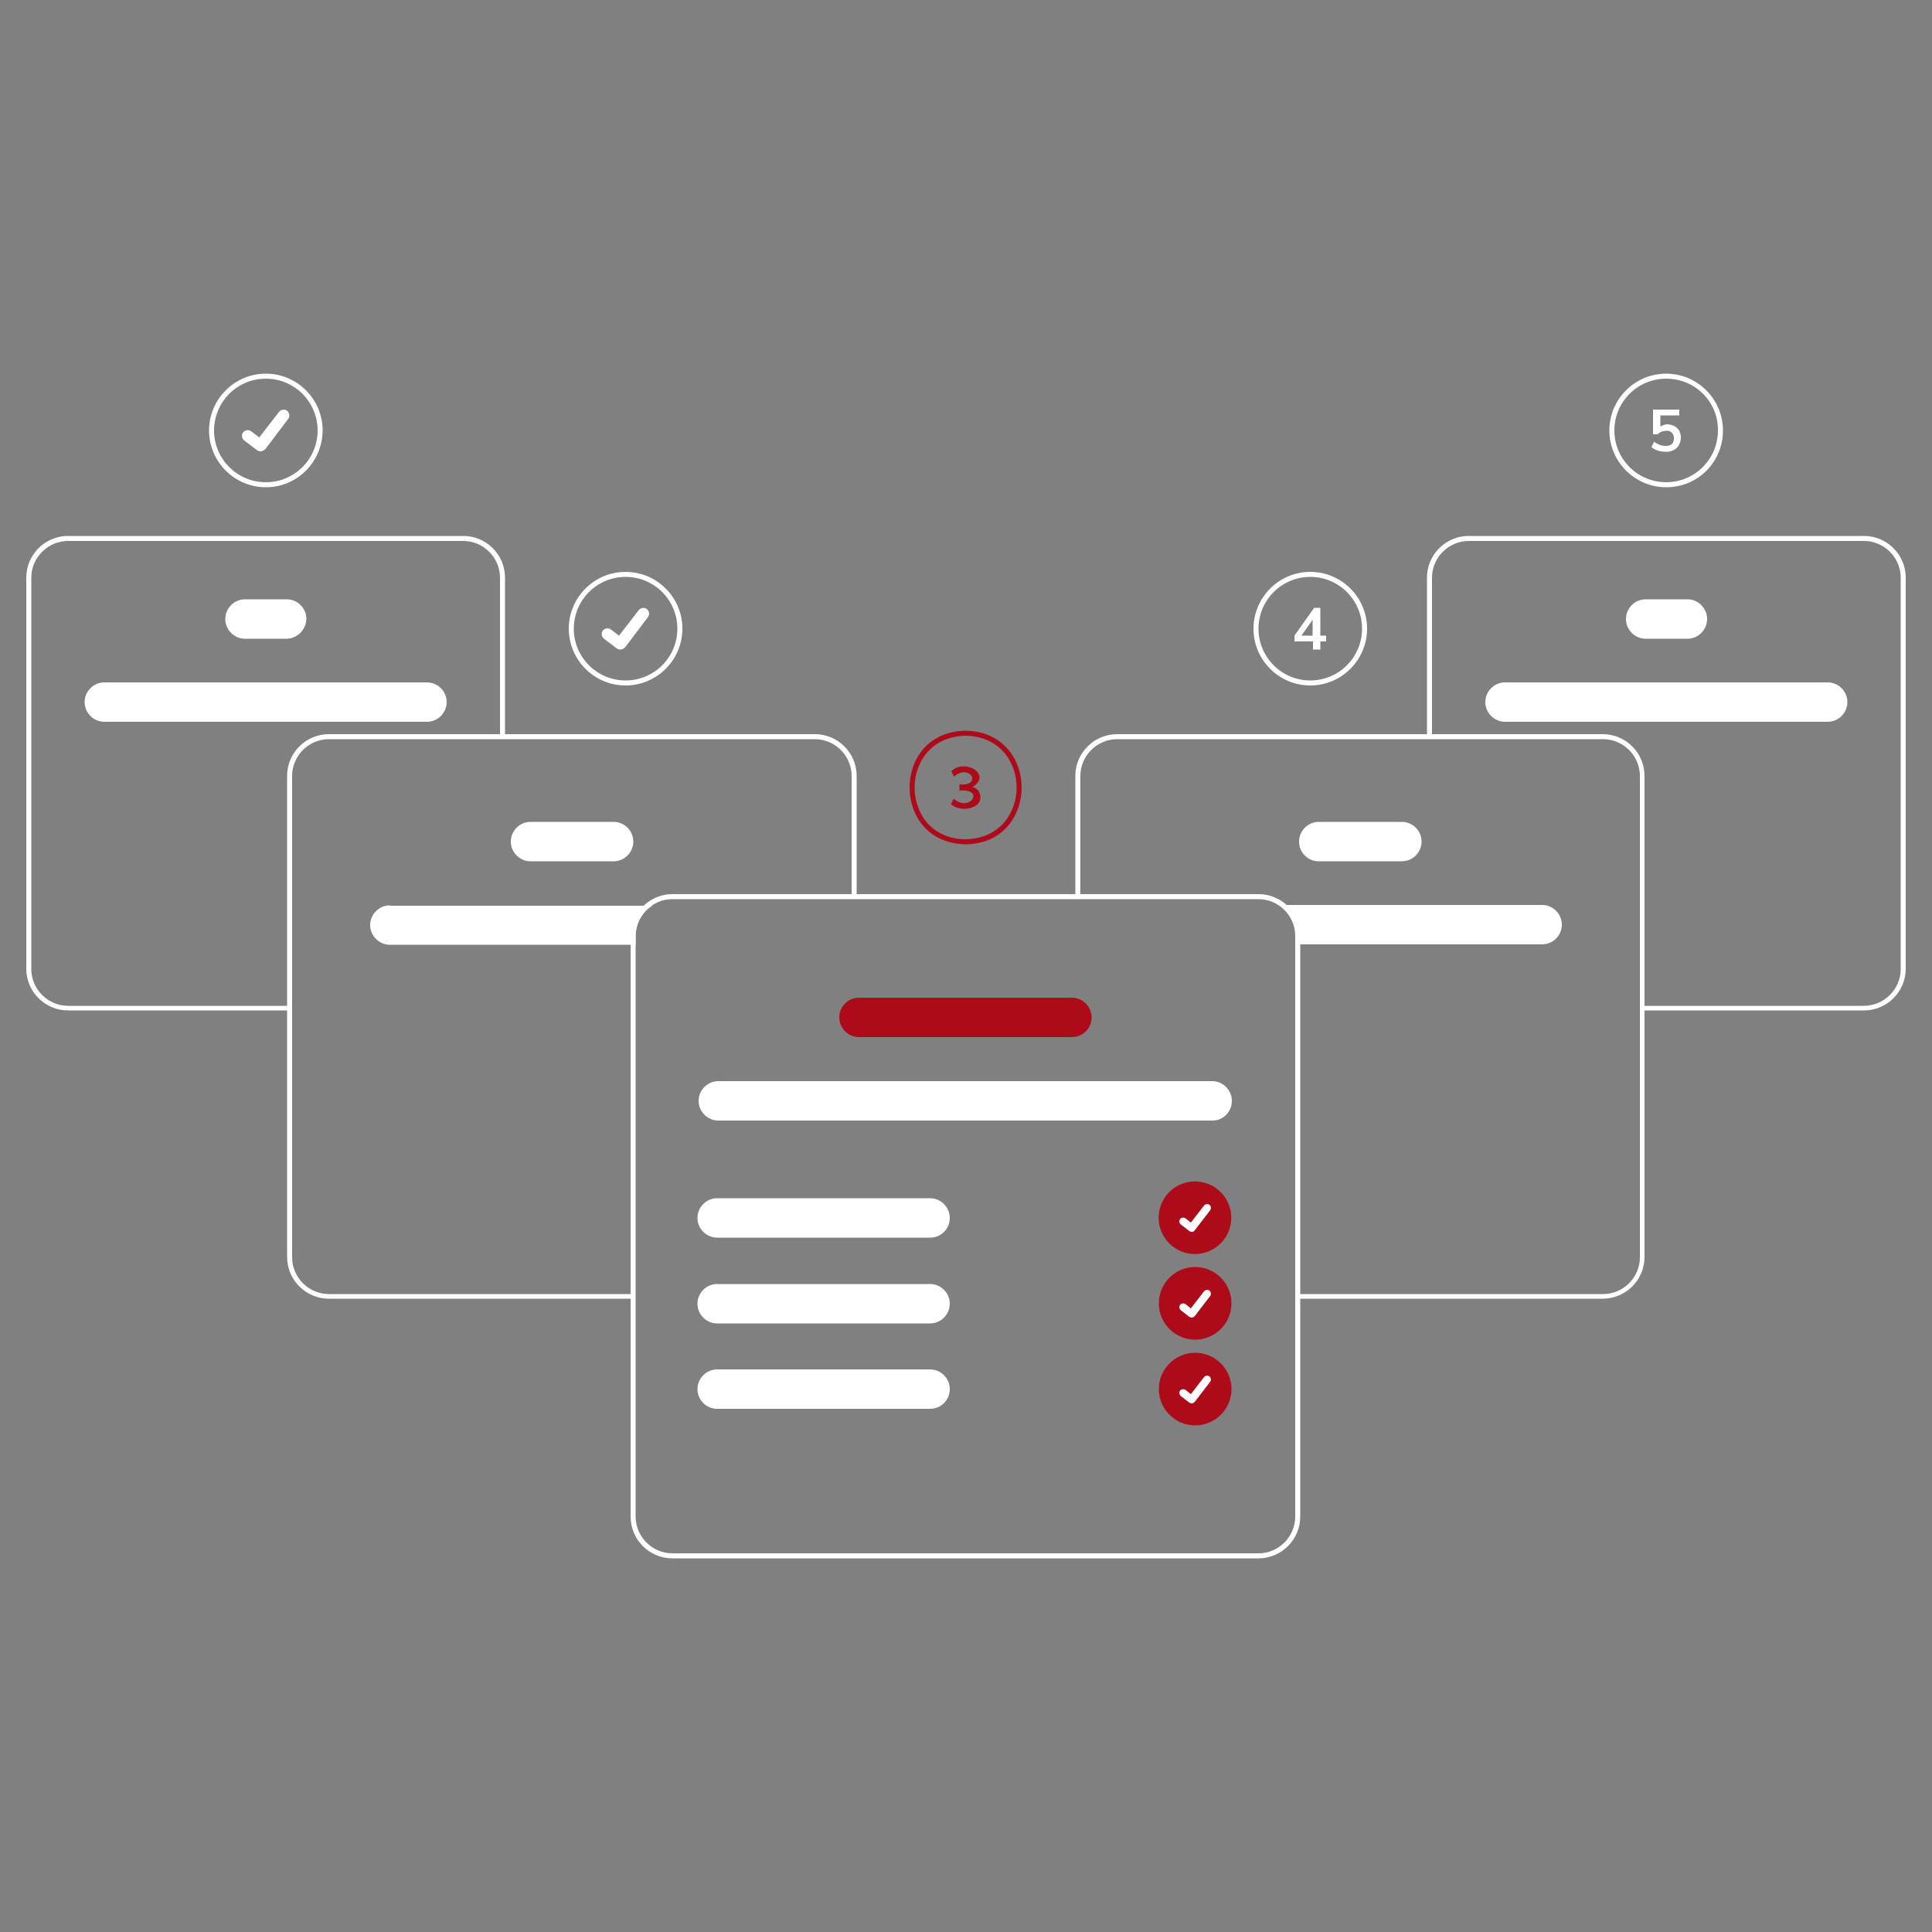 <svg xmlns="http://www.w3.org/2000/svg" xmlns:xlink="http://www.w3.org/1999/xlink" id="Layer_1" x="0px" y="0px" viewBox="0 0 500 500" style="enable-background:new 0 0 500 500;" xml:space="preserve"><rect x="0" y="0" width="500" height="500" fill="#808080" stroke="none"/><style type="text/css">	.st0{fill:#FFFFFF;}	.st1{fill:#AD0B1A;}</style><g>	<path class="st0" d="M100.9,234.3c-2.8,0-5.1,2.3-5.1,5.1s2.3,5.1,5.1,5.1h63.6v-2.2c0-3.2,1.6-6.2,4.3-7.9H100.9z"></path>	<path class="st0" d="M158.8,222.9h-21.5c-2.8,0-5.1-2.3-5.1-5.1s2.3-5.1,5.1-5.1h21.5c2.8,0,5.1,2.3,5.1,5.1  S161.6,222.9,158.8,222.9z"></path>	<path class="st0" d="M110.5,186.8H27c-2.8,0-5.1-2.3-5.1-5.1s2.3-5.1,5.1-5.1h83.5c2.8,0,5.1,2.3,5.1,5.1S113.3,186.8,110.5,186.8z  "></path>	<path class="st0" d="M74.1,165.3H63.4c-2.8,0-5.1-2.3-5.1-5.1c0-2.8,2.3-5.1,5.1-5.1h10.8c2.8,0,5.1,2.3,5.1,5.1  C79.2,163,76.9,165.3,74.1,165.3z"></path>	<path class="st0" d="M163.9,336.1H85.1c-5.9,0-10.8-4.8-10.8-10.8V200.8c0-5.9,4.8-10.8,10.8-10.8h125.8c5.9,0,10.8,4.8,10.8,10.8  v30.9h-1.3v-30.9c0-5.2-4.3-9.5-9.5-9.5H85.1c-5.2,0-9.5,4.3-9.5,9.5v124.6c0,5.2,4.3,9.5,9.5,9.5h78.7L163.9,336.1z"></path>	<path class="st0" d="M75,261.5H17.6c-5.9,0-10.8-4.8-10.8-10.8V149.5c0-5.9,4.8-10.8,10.8-10.8h102.3c5.9,0,10.8,4.8,10.8,10.8  v41.2h-1.3v-41.2c0-5.2-4.3-9.5-9.5-9.5H17.6c-5.2,0-9.5,4.3-9.5,9.5v101.3c0,5.2,4.3,9.5,9.5,9.5H75L75,261.5z"></path>	<path class="st0" d="M331.2,234.3c2.7,1.8,4.3,4.7,4.3,7.9v2.2h63.6c2.8,0,5.1-2.3,5.1-5.1s-2.3-5.1-5.1-5.1H331.2z"></path>	<path class="st0" d="M336.2,217.8c0-2.8,2.3-5.1,5.1-5.1h21.5c2.8,0,5.1,2.3,5.1,5.1s-2.3,5.1-5.1,5.1h-21.5  C338.4,222.9,336.2,220.6,336.2,217.8z"></path>	<path class="st0" d="M384.4,181.7c0-2.8,2.3-5.1,5.1-5.1H473c2.8,0,5.1,2.3,5.1,5.1s-2.3,5.1-5.1,5.1h-83.5  C386.7,186.8,384.4,184.5,384.4,181.7z"></path>	<path class="st0" d="M420.8,160.2c0-2.8,2.3-5.1,5.1-5.1h10.8c2.8,0,5.1,2.3,5.1,5.1c0,2.8-2.3,5.1-5.1,5.1h-10.8  C423.1,165.3,420.8,163,420.8,160.2z"></path>	<path class="st0" d="M336.1,336.1h78.7c5.9,0,10.8-4.8,10.8-10.8V200.8c0-5.9-4.8-10.8-10.8-10.8H289.1c-5.9,0-10.8,4.8-10.8,10.8  v30.9h1.3v-30.9c0-5.2,4.3-9.5,9.5-9.5h125.8c5.2,0,9.5,4.3,9.5,9.5v124.6c0,5.2-4.3,9.5-9.5,9.5h-78.7V336.1z"></path>	<path class="st0" d="M425,261.5h57.4c5.9,0,10.8-4.8,10.8-10.8V149.5c0-5.9-4.8-10.8-10.8-10.8H380.1c-5.9,0-10.8,4.8-10.8,10.8  v41.2h1.3v-41.2c0-5.2,4.3-9.5,9.5-9.5h102.3c5.2,0,9.5,4.3,9.5,9.5v101.3c0,5.2-4.3,9.5-9.5,9.5H425V261.5z"></path>	<path class="st0" d="M325.7,231.4H174c-5.9,0-10.7,4.8-10.8,10.8v150.3c0,5.9,4.8,10.8,10.8,10.8h151.7c5.9,0,10.8-4.8,10.8-10.8  V242.2C336.5,236.2,331.7,231.4,325.7,231.4z M335.2,392.5c0,5.2-4.3,9.5-9.5,9.5H174c-5.2,0-9.5-4.3-9.5-9.5V242.2  c0-5.2,4.3-9.5,9.5-9.5h151.7c5.2,0,9.5,4.3,9.5,9.5V392.5z"></path>	<path class="st0" d="M313.8,290H185.9c-2.8,0-5.1-2.3-5.1-5.1c0-2.8,2.3-5.1,5.1-5.1h127.8c2.8,0,5.1,2.3,5.1,5.1  C318.8,287.7,316.6,290,313.8,290z"></path>	<path class="st1" d="M277.4,268.4h-55.1c-2.8,0-5.1-2.3-5.1-5.1c0-2.8,2.3-5.1,5.1-5.1h55.1c2.8,0,5.1,2.3,5.1,5.1  C282.5,266.2,280.2,268.4,277.4,268.4z"></path>	<path class="st0" d="M240.7,320.3h-55.1c-2.8,0-5.1-2.3-5.1-5.1c0-2.8,2.3-5.1,5.1-5.1h55.1c2.8,0,5.1,2.3,5.1,5.1  C245.8,318.1,243.5,320.3,240.7,320.3z"></path>	<path class="st0" d="M240.7,342.5h-55.1c-2.8,0-5.1-2.3-5.1-5.1c0-2.8,2.3-5.1,5.1-5.1h55.1c2.8,0,5.1,2.3,5.1,5.1  C245.8,340.2,243.5,342.5,240.7,342.5z"></path>	<path class="st0" d="M240.7,364.6h-55.1c-2.8,0-5.1-2.3-5.1-5.1c0-2.8,2.3-5.1,5.1-5.1h55.1c2.8,0,5.1,2.3,5.1,5.1  C245.8,362.4,243.5,364.6,240.7,364.6z"></path>			<ellipse id="fc69f6bd-6aec-467a-b158-496b315f473e_00000164487679731519600290000009370772785214647210_" transform="matrix(0.16 -0.987 0.987 0.16 -51.351 570.095)" class="st1" cx="309.4" cy="315.2" rx="9.4" ry="9.4"></ellipse>	<path id="f31c0d86-d70b-4e63-97a7-2fc94b4d7c12-2000_00000130648252565839599090000008115615017376512438_" class="st0" d="  M308.4,318.8c-0.2,0-0.4-0.1-0.6-0.2l0,0l-2.2-1.7c-0.4-0.3-0.5-1-0.2-1.4c0.3-0.4,1-0.5,1.4-0.2l1.4,1.1l3.4-4.4  c0.3-0.4,1-0.5,1.4-0.2l0,0l0,0l0,0l0,0c0.4,0.3,0.5,1,0.2,1.4l-4,5.2C309,318.7,308.7,318.8,308.4,318.8L308.4,318.8z"></path>	<path class="st0" d="M68.8,126.1c-8.1,0-14.7-6.6-14.7-14.7s6.6-14.7,14.7-14.7c8.1,0,14.7,6.6,14.7,14.7  C83.4,119.6,76.9,126.1,68.8,126.1z M68.8,98c-7.4,0-13.4,6-13.4,13.4c0,7.4,6,13.4,13.4,13.4c7.4,0,13.4-6,13.4-13.4  C82.2,104,76.2,98,68.8,98z"></path>	<path id="b565f894-1e41-4a11-b880-46bff78dfbdf-2001_00000034056518736329625730000011359612164132259984_" class="st0" d="  M67.4,116.8c-0.3,0-0.6-0.1-0.9-0.3l0,0l-3.3-2.5c-0.6-0.5-0.8-1.4-0.3-2.1c0.5-0.6,1.4-0.8,2.1-0.3l2.1,1.6l5.1-6.6  c0.5-0.6,1.4-0.8,2.1-0.3c0,0,0,0,0,0l0,0l0,0l0,0c0.6,0.5,0.8,1.4,0.3,2.1l-5.9,7.8C68.3,116.6,67.8,116.8,67.4,116.8L67.4,116.8z  "></path>	<path class="st0" d="M161.9,177.4c-8.1,0-14.7-6.6-14.7-14.7c0-8.1,6.6-14.7,14.7-14.7c8.1,0,14.7,6.6,14.7,14.7  C176.6,170.8,170,177.4,161.9,177.4z M161.9,149.3c-7.4,0-13.4,6-13.4,13.4c0,7.4,6,13.4,13.4,13.4c7.4,0,13.4-6,13.4-13.4  C175.3,155.3,169.3,149.3,161.9,149.3z"></path>	<path id="a1067fe6-b388-4736-89af-b6090c7ddfc7-2002_00000121247792174855782430000001725295209852747415_" class="st0" d="  M160.5,168.1c-0.3,0-0.6-0.1-0.9-0.3l0,0l-3.3-2.5c-0.6-0.5-0.8-1.4-0.3-2.1c0.5-0.6,1.4-0.8,2.1-0.3l0,0l2.1,1.6l5.1-6.6  c0.5-0.6,1.4-0.8,2.1-0.3c0,0,0,0,0,0l0,0l0,0l0,0c0.6,0.5,0.8,1.4,0.3,2.1l-5.9,7.8C161.4,167.9,161,168.1,160.5,168.1  L160.5,168.1z"></path>			<ellipse id="a6907563-545c-4a91-99f2-6d7f4e57ba01_00000066505284141134631550000009061228434931745673_" transform="matrix(0.16 -0.987 0.987 0.16 -73.214 588.696)" class="st1" cx="309.4" cy="337.4" rx="9.4" ry="9.4"></ellipse>	<path id="f071b9ad-7606-418c-8652-2e0910ae4e99-2003_00000044178772458421564230000011163825983794738336_" class="st0" d="  M308.4,341c-0.2,0-0.4-0.1-0.6-0.2l0,0l-2.2-1.7c-0.4-0.3-0.5-1-0.2-1.4c0.3-0.4,1-0.5,1.4-0.2l1.4,1.1l3.4-4.4  c0.3-0.4,1-0.5,1.4-0.2l0,0l0,0l0,0l0,0c0.4,0.3,0.5,1,0.2,1.4l-4,5.2C309,340.8,308.7,341,308.4,341L308.4,341z"></path>			<ellipse id="a9a7744d-510c-41c6-a641-cf6a8a976d00_00000038388471828781791670000008877075855580841383_" transform="matrix(0.16 -0.987 0.987 0.16 -95.122 607.335)" class="st1" cx="309.4" cy="359.6" rx="9.4" ry="9.4"></ellipse>	<path id="ee4f98ac-d41c-4601-9f0c-7c3b6a7a76ac-2004_00000011726799477155525570000009649411352914904752_" class="st0" d="  M308.4,363.2c-0.2,0-0.4-0.1-0.6-0.2l0,0l-2.2-1.7c-0.4-0.3-0.5-1-0.2-1.4c0.3-0.4,0.9-0.5,1.4-0.2l1.4,1.1l3.4-4.4  c0.3-0.4,1-0.5,1.4-0.2l0,0l0,0l0,0l0,0c0.4,0.3,0.5,1,0.2,1.4l-4,5.2C309,363,308.7,363.2,308.4,363.2L308.4,363.2z"></path>	<path class="st1" d="M249.9,218.5c-10-0.2-14.5-7.7-14.5-14.7c0-7,4.5-14.5,14.5-14.7h0c9.9,0.2,14.5,7.7,14.5,14.7  C264.4,210.8,259.8,218.4,249.9,218.5z M249.9,190.4c-9.1,0.2-13.2,7.1-13.2,13.4c0,6.4,4.1,13.3,13.2,13.4  c9.1-0.2,13.2-7.1,13.2-13.4C263.1,197.5,259,190.6,249.9,190.4z"></path>	<path class="st1" d="M253.2,204.6c2.5,4.4-4.4,6.1-7.1,3.5l0.7-1.4c4.3,3.7,8.2-2.7,1.5-2.1V203c6.1,0.5,2.7-5.6-1.4-2l-0.7-1.4  c3.3-3.4,10.7,0.7,5.5,4.1C252.3,203.8,252.8,204.2,253.2,204.6z"></path>	<path class="st0" d="M339.1,177.4c-8.1,0-14.7-6.6-14.7-14.7c0-8.1,6.6-14.7,14.7-14.7c8.1,0,14.7,6.6,14.7,14.7  C353.8,170.8,347.2,177.4,339.1,177.4z M339.1,149.3c-7.4,0-13.4,6-13.4,13.4c0,7.4,6,13.4,13.4,13.4c7.4,0,13.4-6,13.4-13.4  C352.5,155.3,346.5,149.3,339.1,149.3z"></path>	<path class="st0" d="M343.2,166h-1.5v2.1h-1.9V166H335v-1.5l5.1-7.2h1.6v7.2h1.5V166z M339.7,164.5v-4.1l-2.9,4.1H339.7z"></path>	<path class="st0" d="M431.2,126.1c-8.1,0-14.7-6.6-14.7-14.7c0-8.1,6.6-14.7,14.7-14.7c8.1,0,14.7,6.6,14.7,14.7  C445.9,119.6,439.4,126.1,431.2,126.1z M431.2,98c-7.4,0-13.4,6-13.4,13.4c0,7.4,6,13.4,13.4,13.4c7.4,0,13.4-6,13.4-13.4  C444.7,104,438.7,98,431.2,98z"></path>	<path class="st0" d="M433.4,110.3c0.5,0.3,0.9,0.7,1.2,1.2c0.3,0.6,0.4,1.2,0.4,1.8c0,0.7-0.2,1.3-0.5,1.9c-0.3,0.5-0.8,1-1.4,1.3  c-0.7,0.3-1.4,0.5-2.1,0.4c-0.7,0-1.4-0.1-2-0.3c-0.6-0.2-1.2-0.5-1.6-0.9l0.7-1.4c0.8,0.7,1.9,1.1,3,1.1c0.6,0,1.1-0.1,1.6-0.5  c0.7-0.8,0.7-2.1,0-2.9c-0.4-0.4-0.9-0.6-1.5-0.5c-0.4,0-0.8,0.1-1.2,0.2c-0.4,0.2-0.7,0.4-1,0.7h-1.2V106h6.8v1.5h-4.9v2.9  c0.6-0.4,1.3-0.6,1.9-0.6C432.3,109.9,432.9,110,433.4,110.3z"></path></g></svg>